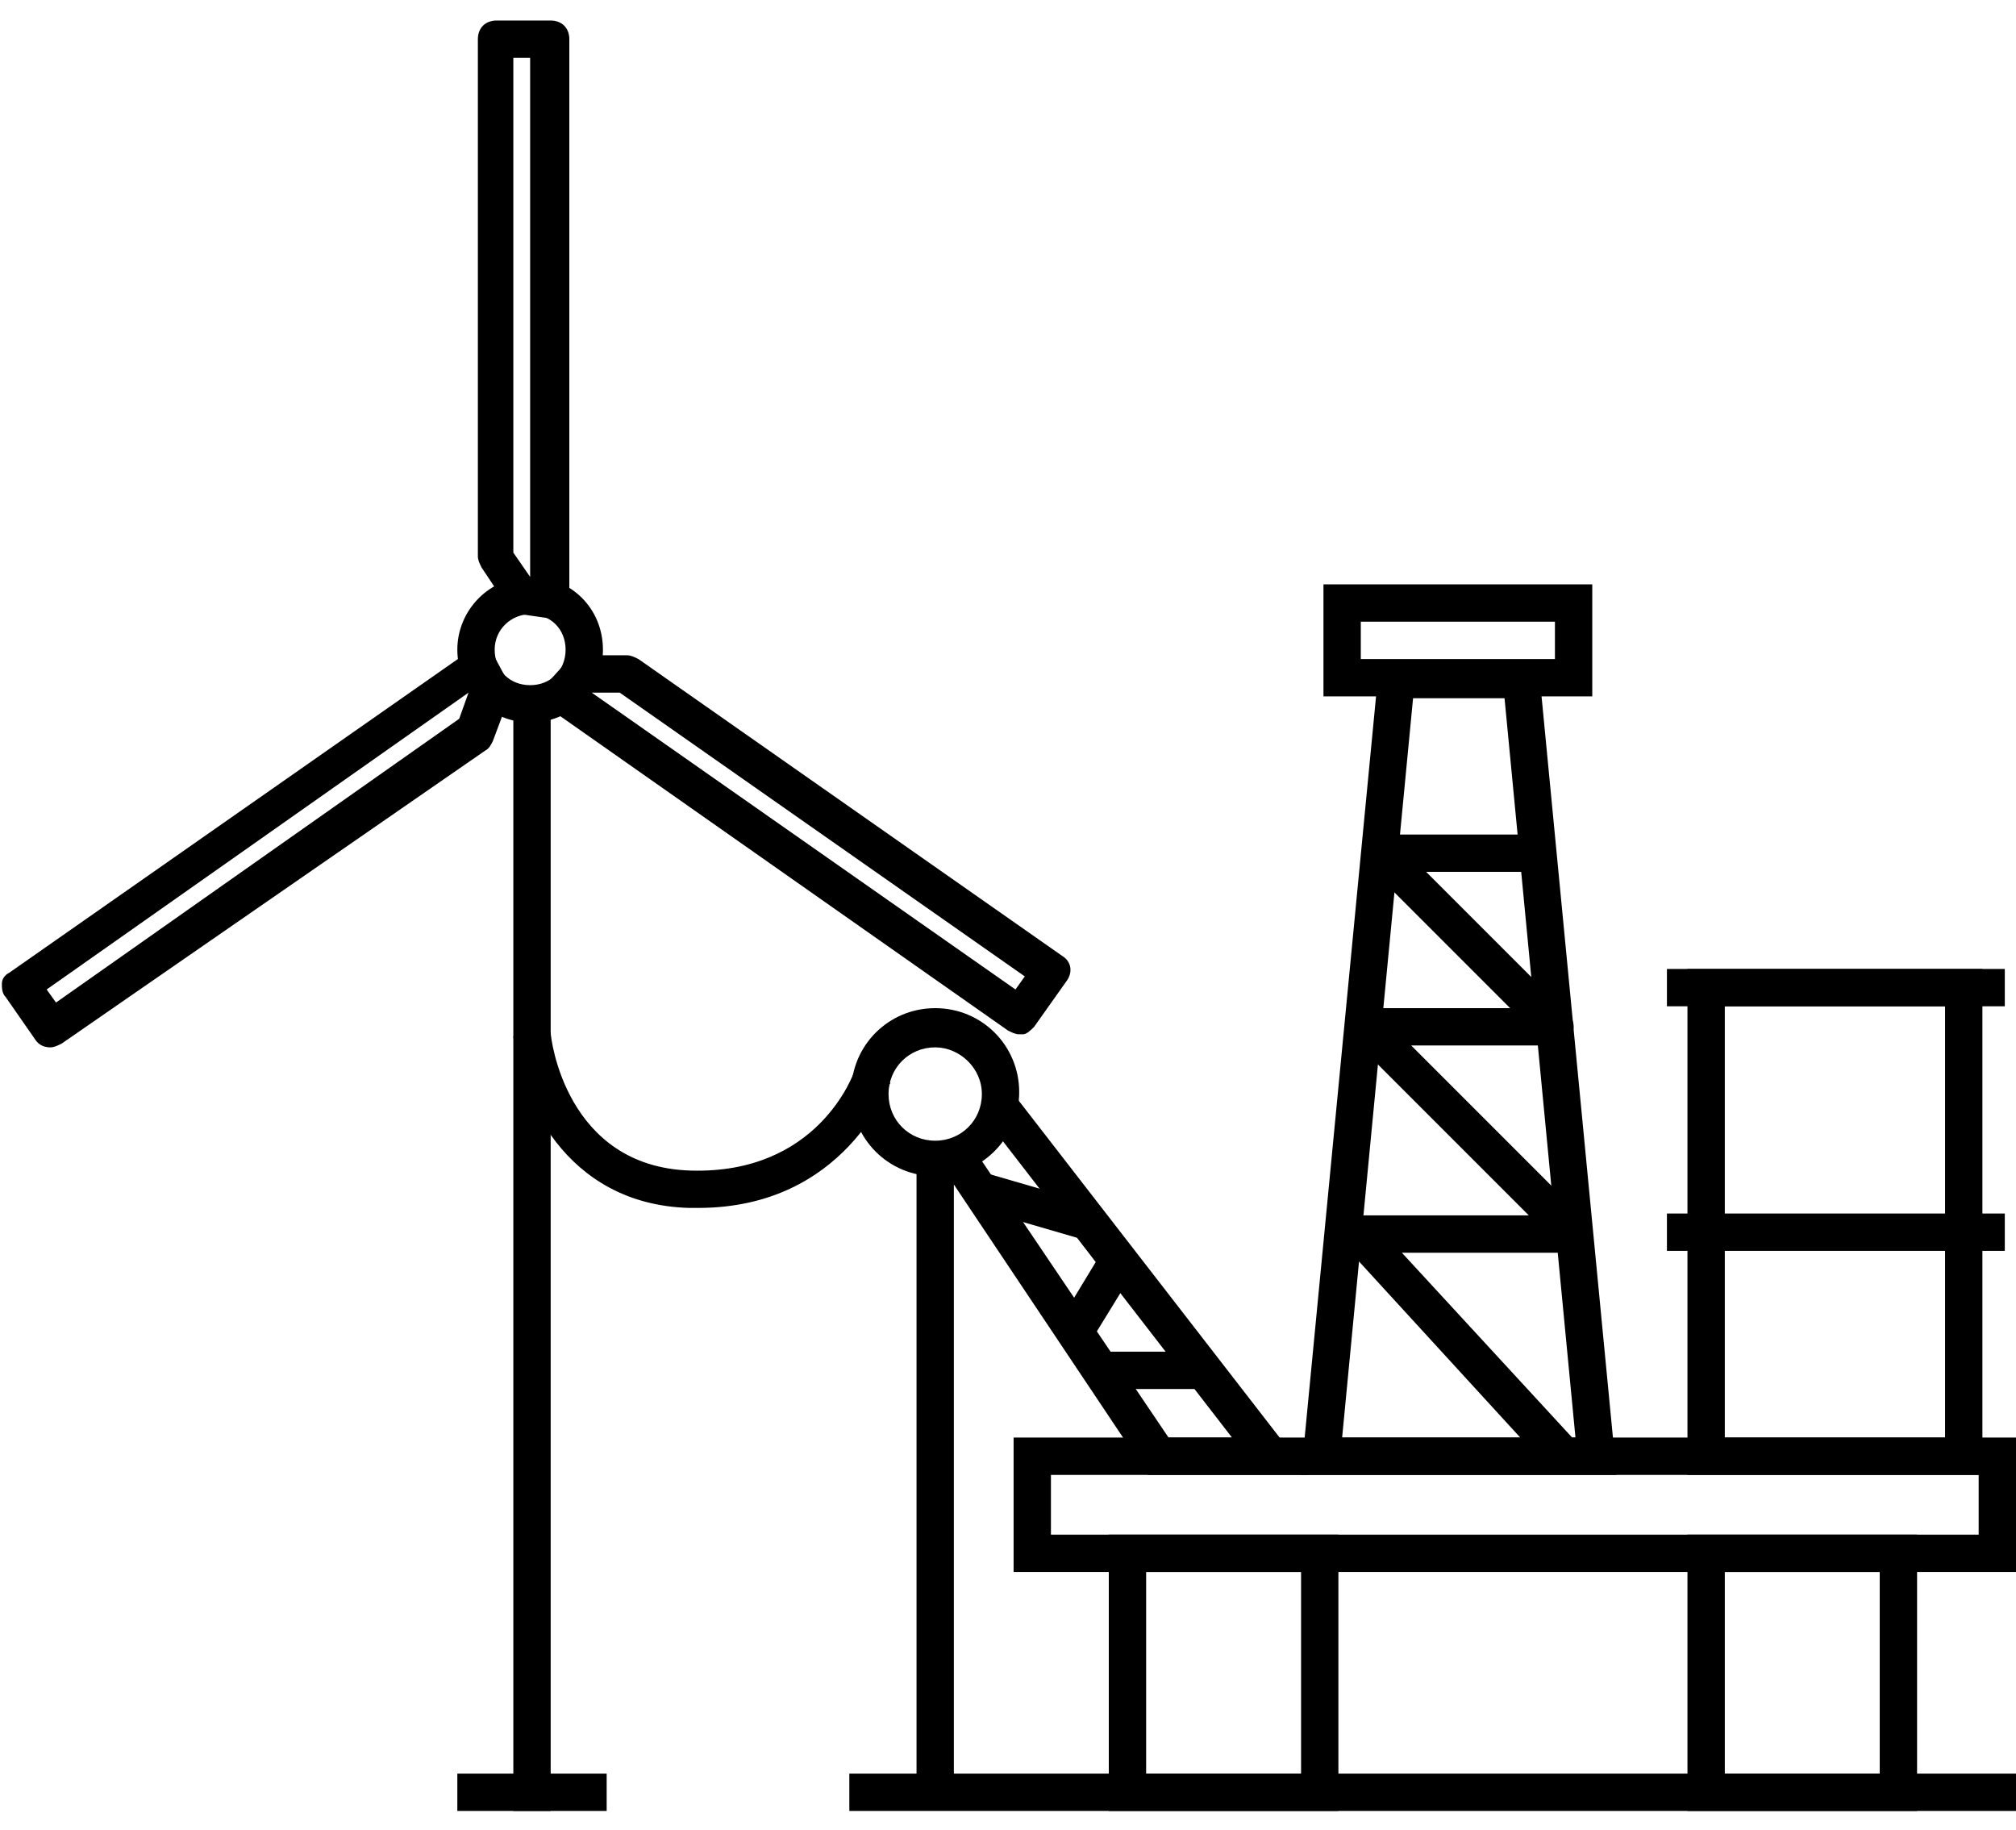<?xml version="1.0" encoding="utf-8"?>
<!-- Generator: Adobe Illustrator 21.0.0, SVG Export Plug-In . SVG Version: 6.00 Build 0)  -->
<svg version="1.1" xmlns="http://www.w3.org/2000/svg" xmlns:xlink="http://www.w3.org/1999/xlink" x="0px" y="0px"
	 viewBox="0 0 108 98" style="enable-background:new 0 0 108 98;" xml:space="preserve">
<style type="text/css">
	.st0{display:none;}
	.st1{display:inline;}
</style>
<g id="offshore">
	<g>
		<path d="M102.8,97H90.4V82.2h12.3V97z M92.4,95h8.3V84.2h-8.3V95z"/>
	</g>
	<g>
		<path d="M71.8,97H59.4V82.2h12.3V97z M61.4,95h8.3V84.2h-8.3V95z"/>
	</g>
	<g>
		<path d="M107.9,84.2H54.3V77h53.7V84.2z M56.3,82.2h49.7V79H56.3V82.2z"/>
	</g>
	<g>
		<path d="M106.2,79H90.4V51.9h15.8V79z M92.4,77h11.8V53.9H92.4V77z"/>
	</g>
	<g>
		<rect x="89.3" y="65" width="18.1" height="2"/>
	</g>
	<g>
		<rect x="89.3" y="51.9" width="18.1" height="2"/>
	</g>
	<g>
		<path d="M86.6,79H69.7l4.2-43.6h8.5L86.6,79z M71.9,77h12.5l-3.8-39.6h-4.9L71.9,77z"/>
	</g>
	<g>
		<polygon points="70.1,79 61.5,79 50.4,62.4 52,61.3 62.6,77 66,77 52.7,59.8 54.3,58.6 		"/>
	</g>
	<g>
		<path d="M50.1,63c-2.5,0-4.5-2-4.5-4.5s2-4.5,4.5-4.5s4.5,2,4.5,4.5S52.5,63,50.1,63z M50.1,56.1c-1.4,0-2.5,1.1-2.5,2.5
			s1.1,2.5,2.5,2.5c1.4,0,2.5-1.1,2.5-2.5S51.4,56.1,50.1,56.1z"/>
	</g>
	<g>
		<rect x="49.1" y="62.3" width="2" height="33.7"/>
	</g>
	<g>
		<rect x="45.5" y="95" width="62.5" height="2"/>
	</g>
	<g>
		<path d="M85.3,37.3H70.9v-6h14.4V37.3z M72.9,35.3h10.4v-2H72.9V35.3z"/>
	</g>
	<g>
		<rect x="59" y="72.4" width="5.5" height="2"/>
	</g>
	<g>
		<polygon points="58.4,71.9 56.7,70.9 58.7,67.6 57.7,66.3 52.2,64.7 52.7,62.8 58.9,64.6 61.1,67.5 		"/>
	</g>
	<g>
		<path d="M83,78.7L72.1,66.8c-0.3-0.3-0.3-0.7-0.2-1.1c0.2-0.4,0.5-0.6,0.9-0.6h9.1l-9.4-9.4c-0.3-0.3-0.4-0.7-0.2-1.1
			c0.2-0.4,0.5-0.6,0.9-0.6h7.7l-7.6-7.6c-0.3-0.3-0.4-0.7-0.2-1.1c0.2-0.4,0.5-0.6,0.9-0.6h8.4v2h-6l7.6,7.6
			c0.3,0.3,0.4,0.7,0.2,1.1c-0.2,0.4-0.5,0.6-0.9,0.6h-7.7l9.4,9.4c0.3,0.3,0.4,0.7,0.2,1.1c-0.2,0.4-0.5,0.6-0.9,0.6h-9.2l9.4,10.2
			L83,78.7z"/>
	</g>
	<g>
		<rect x="24.5" y="95" width="8" height="2"/>
	</g>
	<g>
		<rect x="27.5" y="37" width="2" height="60"/>
	</g>
	<g>
		<path d="M28.4,38.7c-2.1,0-3.9-1.7-3.9-3.9c0-2.1,1.7-3.9,3.9-3.9s3.9,1.7,3.9,3.9C32.3,37,30.6,38.7,28.4,38.7z M28.4,32.9
			c-1,0-1.9,0.8-1.9,1.9s0.8,1.9,1.9,1.9s1.9-0.8,1.9-1.9S29.5,32.9,28.4,32.9z"/>
	</g>
	<g>
		<path d="M29.4,33.1c0,0-0.1,0-0.1,0l-1.4-0.2c-0.3,0-0.5-0.2-0.7-0.4l-1.4-2.1c-0.1-0.2-0.2-0.4-0.2-0.6V2.1c0-0.6,0.4-1,1-1h2.9
			c0.6,0,1,0.4,1,1v30c0,0.3-0.1,0.6-0.3,0.8C29.9,33,29.7,33.1,29.4,33.1z M27.5,29.6l0.9,1.3V3.1h-0.9V29.6z"/>
	</g>
	<g>
		<path d="M54.6,55.4c-0.2,0-0.4-0.1-0.6-0.2L29.5,38c-0.2-0.2-0.4-0.4-0.4-0.7c0-0.3,0.1-0.6,0.3-0.8l1-1.1
			c0.2-0.2,0.5-0.3,0.7-0.3l2.5,0c0.2,0,0.4,0.1,0.6,0.2l22.7,15.9c0.5,0.3,0.6,0.9,0.2,1.4L55.4,55c-0.2,0.2-0.4,0.4-0.6,0.4
			C54.7,55.4,54.7,55.4,54.6,55.4z M31.7,37.1L54.4,53l0.5-0.7L33.2,37.1L31.7,37.1z"/>
	</g>
	<g>
		<path d="M2.7,56.1c-0.3,0-0.6-0.1-0.8-0.4l-1.6-2.3c-0.2-0.2-0.2-0.5-0.2-0.7c0-0.3,0.2-0.5,0.4-0.6l24.6-17.2
			c0.2-0.2,0.5-0.2,0.8-0.2c0.3,0.1,0.5,0.3,0.6,0.5l0.7,1.3c0.1,0.3,0.2,0.5,0.1,0.8l-0.9,2.4c-0.1,0.2-0.2,0.4-0.4,0.5L3.3,55.9
			C3.1,56,2.9,56.1,2.7,56.1z M2.5,53L3,53.7l21.6-15.2l0.5-1.4L2.5,53z"/>
	</g>
	<g>
		<path d="M37.4,64.7c-0.2,0-0.3,0-0.5,0c-6.7-0.2-9.1-6.1-9.4-9.2l2-0.2c0,0.3,0.8,7.2,7.5,7.4c6.8,0.2,8.7-5.1,8.8-5.4l1.9,0.7
			C47.6,58.1,45.3,64.7,37.4,64.7z"/>
	</g>
</g>
<g id="Young_professionals" class="st0">
	<g class="st1">
		<g>
			<path d="M54,82.4L16.8,70L54,57.6L91.2,70L54,82.4z M23.1,70L54,80.3L84.9,70L54,59.7L23.1,70z"/>
		</g>
		<g>
			<path d="M54.5,93.3c-7.8,0-15-2.7-20.4-7.6c-0.2-0.2-0.3-0.5-0.3-0.7v-10c0-0.6,0.4-1,1-1s1,0.4,1,1v9.6c5,4.4,11.6,6.8,18.7,6.8
				c6.8,0,12.6-2.2,17.8-6.8v-9.6c0-0.6,0.4-1,1-1s1,0.4,1,1v10c0,0.3-0.1,0.5-0.3,0.7C68.3,90.8,61.9,93.3,54.5,93.3z"/>
		</g>
		<g>
			<path d="M26,91.1c-0.6,0-1-0.4-1-1V72c0-0.6,0.4-1,1-1s1,0.4,1,1v18.1C27,90.6,26.6,91.1,26,91.1z"/>
		</g>
		<g>
			<path d="M26,97c-1.1,0-2-0.9-2-2v-4.9c0-1.1,0.9-2,2-2s2,0.9,2,2V95C28,96.1,27.1,97,26,97z"/>
		</g>
	</g>
</g>
<g id="digital_oil_and_gas" class="st0">
	<g class="st1">
		<g>
			<path d="M82.1,87.4H25.9V48h56.2V87.4z M27.9,85.4h52.2V50H27.9V85.4z M77.8,80.2H30.2V52.4h47.6V80.2z M32.2,78.2h43.6V54.4
				H32.2V78.2z"/>
		</g>
		<g>
			<path d="M81.1,97H26.9l6.4-7.6h41.4L81.1,97z M31.2,95h45.6l-3.1-3.6H34.2L31.2,95z"/>
		</g>
		<g>
			<g>
				<path d="M63,74.9H45v-12H63V74.9z M47,72.9H61v-8H47V72.9z"/>
			</g>
			<g>
				<rect x="58.8" y="57.1" width="2" height="6.8"/>
			</g>
			<g>
				<rect x="54.1" y="57.1" width="2" height="6.8"/>
			</g>
		</g>
		<g>
			<rect x="39.2" y="73" width="30" height="2"/>
		</g>
	</g>
</g>
<g id="CCUS" class="st0">
	<g class="st1">
		<g>
			<path d="M28.5,86.5V74.1l10.8,6.2L28.5,86.5z M30.5,77.6v5.5l4.8-2.8L30.5,77.6z"/>
		</g>
		<g>
			<path d="M104.5,97H42.3V63.5h62.2V97z M44.3,95h58.2V65.5H44.3V95z"/>
		</g>
		<g>
			<polygon points="28.7,81.3 7.1,81.3 7.1,54.7 9.1,54.7 9.1,79.3 28.7,79.3 			"/>
		</g>
		<g>
			<rect x="7" y="42.2" width="2" height="7.9"/>
		</g>
		<g>
			<path d="M76.1,51.9H18.2V26.3h57.8V51.9z M20.2,49.9h53.8V28.3H20.2V49.9z"/>
		</g>
		<g>
			<path d="M69.1,28.3H57.7l1.1-22.8H68L69.1,28.3z M59.8,26.3H67L66.1,7.5h-5.4L59.8,26.3z"/>
		</g>
		<g>
			<path d="M55,28.3H43.5l1.1-22.8h9.2L55,28.3z M45.6,26.3h7.2L52,7.5h-5.4L45.6,26.3z"/>
		</g>
		<g>
			<path d="M9,43.4H7v-2.2c0-3.3,2.7-6,6-6h6.3v2H13c-2.2,0-4,1.8-4,4V43.4z"/>
		</g>
		<g>
			<rect x="3.5" y="49.9" width="83.3" height="2"/>
		</g>
		<g>
			<path d="M73.2,92.8c-13.9,0-24.9-5.5-24.9-12.6c0-7,10.9-12.6,24.9-12.6s24.9,5.5,24.9,12.6C98.1,87.3,87.2,92.8,73.2,92.8z
				 M73.2,69.7c-12.4,0-22.9,4.8-22.9,10.6s10.5,10.6,22.9,10.6S96.1,86,96.1,80.3S85.6,69.7,73.2,69.7z"/>
		</g>
	</g>
</g>
<g id="LNG" class="st0">
	<g class="st1">
		<g>
			<path d="M57.4,83H34.6l0.2-1.2c1-5.4,5.7-9.3,11.2-9.3s10.2,3.9,11.2,9.3L57.4,83z M37.1,81h17.8c-1.2-3.8-4.8-6.4-8.9-6.4
				S38.3,77.2,37.1,81z"/>
		</g>
		<g>
			<path d="M83.1,83H60.3l0.2-1.2c1-5.4,5.7-9.3,11.2-9.3c5.5,0,10.2,3.9,11.2,9.3L83.1,83z M62.8,81h17.8c-1.2-3.8-4.8-6.4-8.9-6.4
				C67.6,74.6,64.1,77.2,62.8,81z"/>
		</g>
		<g>
			<path d="M98.7,96.4H9.1c-1.6,0-3-1.2-3.2-2.9L4.2,78.1h21.9v3h61.7v-3H106v2.1c0,0.9-0.2,1.8-0.6,2.5c-0.2,0.3-0.4,0.7-0.6,1.1
				l-3.9,6.3c-0.7,1.2-0.8,2.6-0.4,4c0,0.2,0.1,0.3,0.1,0.5C100.5,95.5,99.7,96.4,98.7,96.4z M6.4,80.1l1.4,13.2
				c0.1,0.6,0.6,1.1,1.2,1.1h89.4c-0.4-1.8-0.2-3.7,0.7-5.3l3.9-6.3c0.2-0.4,0.4-0.7,0.5-0.9c0.3-0.5,0.4-1.1,0.4-1.7v-0.1H89.8v3
				H24.1v-3H6.4z"/>
		</g>
		<g>
			<path d="M30.6,83h-6.4l0-3.2l-17,0V71l7.6,0l1.5-2.6l0-10.3h16.8v5.2h-2.6v1.1l2.6,0v5.1h-2.6V83z M26.2,81h2.4V67.5h2.6v-1.1
				l-2.6,0v-5.1h2.6V60H18.3l0,8.9L15.9,73l-6.7,0v4.8l17,0L26.2,81z"/>
		</g>
		<g>
			<rect x="2" y="95" width="104" height="2"/>
		</g>
	</g>
</g>
<g id="robotics" class="st0">
	<g class="st1">
		<g>
			<path d="M36.2,66.9c-5.4,0-9.8-4.4-9.8-9.8s4.4-9.8,9.8-9.8s9.8,4.4,9.8,9.8S41.6,66.9,36.2,66.9z M36.2,49.4
				c-4.3,0-7.8,3.5-7.8,7.8s3.5,7.8,7.8,7.8c4.3,0,7.8-3.5,7.8-7.8S40.5,49.4,36.2,49.4z"/>
		</g>
		<g>
			<path d="M62.1,42.3c-2.9,0-5.3-2.4-5.3-5.3c0-2.9,2.4-5.3,5.3-5.3s5.3,2.4,5.3,5.3C67.4,39.9,65,42.3,62.1,42.3z M62.1,33.7
				c-1.8,0-3.3,1.5-3.3,3.3s1.5,3.3,3.3,3.3s3.3-1.5,3.3-3.3S63.9,33.7,62.1,33.7z"/>
		</g>
		<g>
			<path d="M67.9,97H35.2V87h32.7V97z M37.2,95h28.7v-6H37.2V95z"/>
		</g>
		<g>
			<path d="M57.2,89c-0.4,0-0.7-0.2-0.9-0.5L42.5,63.4c-0.3-0.5-0.1-1.1,0.4-1.4c0.5-0.3,1.1-0.1,1.4,0.4l13.8,25.1
				c0.3,0.5,0.1,1.1-0.4,1.4C57.6,89,57.4,89,57.2,89z"/>
		</g>
		<g>
			<path d="M46.5,89c-0.4,0-0.7-0.2-0.9-0.5L33.5,66.4c-0.3-0.5-0.1-1.1,0.4-1.4c0.5-0.3,1.1-0.1,1.4,0.4l12.1,22.1
				c0.3,0.5,0.1,1.1-0.4,1.4C46.8,89,46.7,89,46.5,89z"/>
		</g>
		<g>
			<path d="M40.3,50.5c-0.3,0-0.6-0.1-0.8-0.4c-0.3-0.5-0.2-1.1,0.2-1.4l17.5-12.4c0.5-0.3,1.1-0.2,1.4,0.2c0.3,0.4,0.2,1.1-0.2,1.4
				L40.9,50.3C40.7,50.4,40.5,50.5,40.3,50.5z"/>
		</g>
		<g>
			<path d="M44.4,54.1c-0.3,0-0.6-0.1-0.8-0.4c-0.3-0.4-0.2-1.1,0.2-1.4l15.9-12.1c0.4-0.3,1.1-0.2,1.4,0.2c0.3,0.4,0.2,1.1-0.2,1.4
				L45,53.9C44.8,54,44.6,54.1,44.4,54.1z"/>
		</g>
		<g>
			<path d="M80.6,60.1L80.6,60.1c-0.6,0-1-0.4-1-1l0-5c0-0.3-0.2-0.6-0.5-0.7l-4.7-1.7c-0.5-0.2-0.8-0.8-0.6-1.3
				c0.2-0.5,0.8-0.8,1.3-0.6l4.7,1.7c1.1,0.4,1.8,1.5,1.8,2.6l0,5C81.6,59.7,81.1,60.1,80.6,60.1z"/>
		</g>
		<g>
			<path d="M77.3,62.4c-0.1,0-0.2,0-0.3-0.1l-4.7-1.7c-1.1-0.4-1.8-1.5-1.8-2.6v-5c0-0.6,0.4-1,1-1s1,0.4,1,1v5
				c0,0.3,0.2,0.6,0.5,0.7l4.7,1.7c0.5,0.2,0.8,0.8,0.6,1.3C78.1,62.1,77.7,62.4,77.3,62.4z"/>
		</g>
		<g>
			<path d="M69.2,55.4L66.1,51l8.5-6l3.1,4.4L69.2,55.4z M68.9,51.5l0.8,1.1l5.2-3.7l-0.8-1.1L68.9,51.5z"/>
		</g>
		<g>
			<rect x="65.4" y="39.6" transform="matrix(0.817 -0.576 0.576 0.817 -14.221 46.594)" width="2" height="12.3"/>
		</g>
		<g>
			<rect x="68.6" y="37.3" transform="matrix(0.817 -0.576 0.576 0.817 -12.312 48.042)" width="2" height="12.3"/>
		</g>
	</g>
</g>
</svg>
